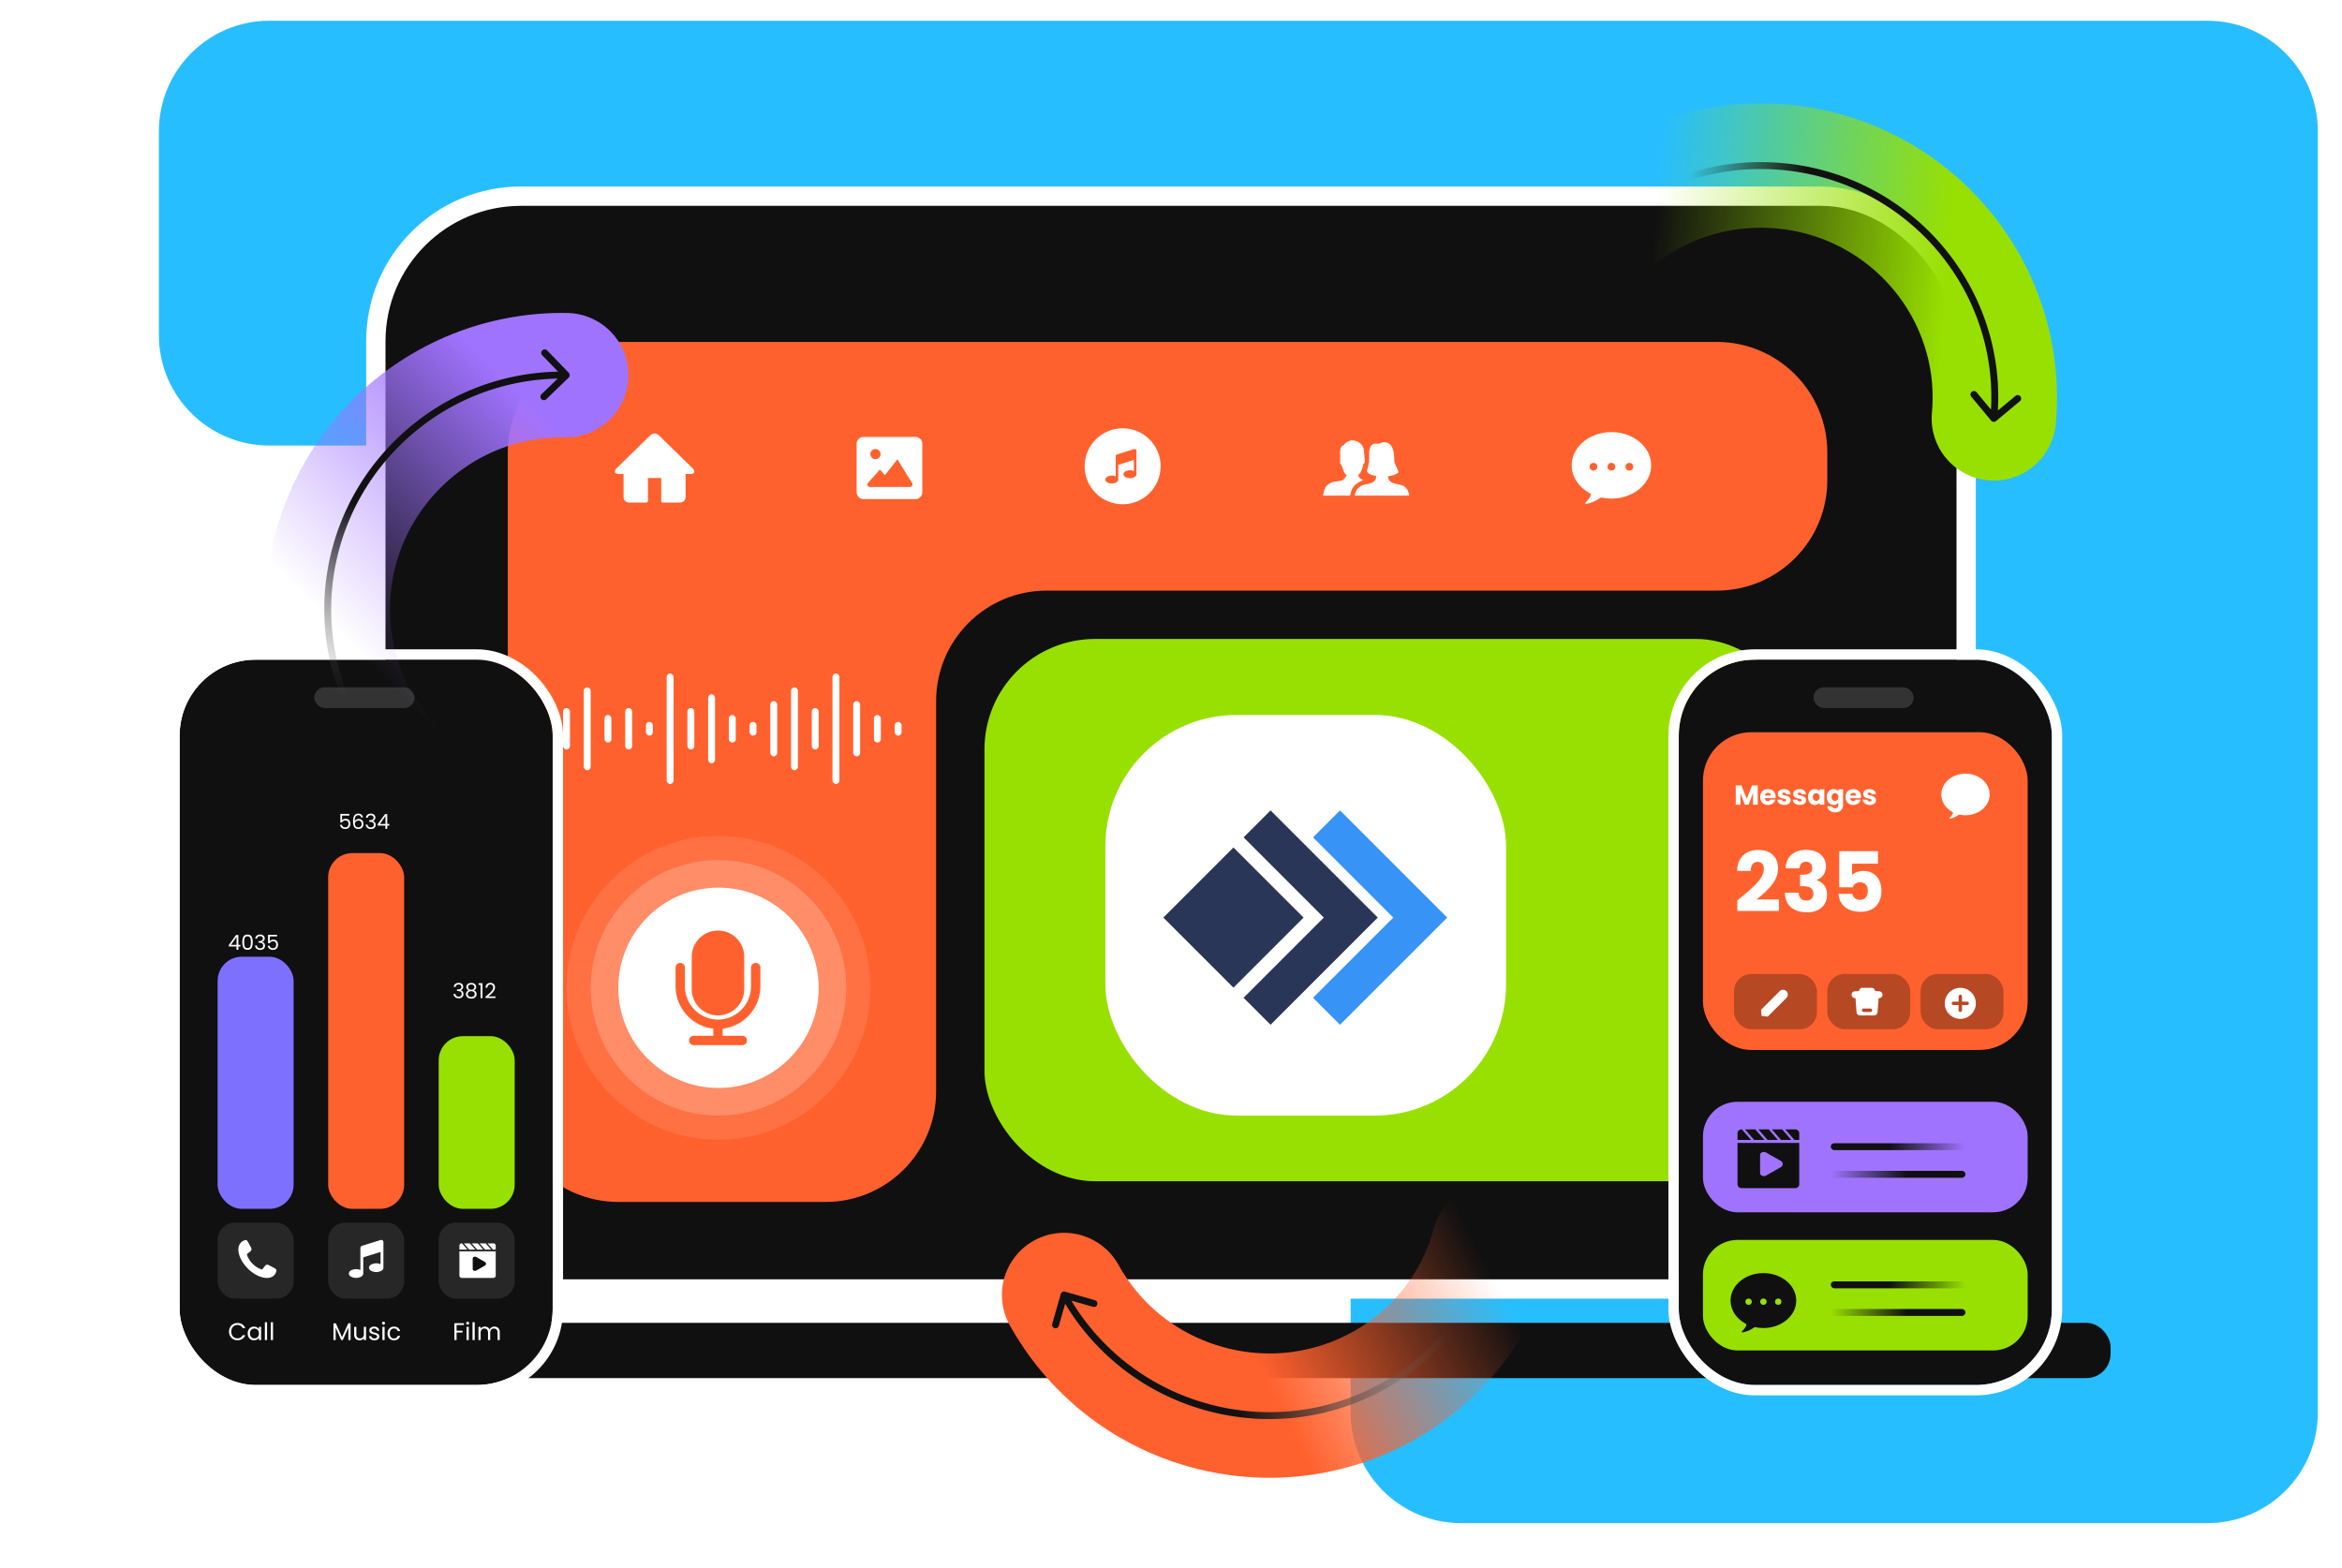 <svg xmlns="http://www.w3.org/2000/svg" width="678" height="454" fill="none"><g clip-path="url(#a)"><path fill="#27BEFF" fill-rule="evenodd" d="M671 409c0 17.673-14.327 32-32 32H423c-17.673 0-32-14.327-32-32V161c0-17.673-14.327-32-32-32H78c-17.673 0-32-14.327-32-32V38C46 20.327 60.327 6 78 6h561c17.673 0 32 14.327 32 32v371Z" clip-rule="evenodd"/><rect width="460.4" height="316.4" x="108.8" y="56.8" fill="#101010" stroke="#fff" stroke-width="5.6" rx="42"/><path fill="#FF612E" fill-rule="evenodd" d="M271 99h-92c-17.673 0-32 14.327-32 32v185c0 17.673 14.327 32 32 32h60c17.673 0 32-14.327 32-32V203c0-17.673 14.327-32 32-32h194c17.673 0 32-14.327 32-32v-8c0-17.673-14.327-32-32-32H271Z" clip-rule="evenodd"/><circle cx="208" cy="286" r="44" fill="#fff" opacity=".1"/><circle cx="208" cy="286" r="37" fill="#fff" opacity=".2"/><circle cx="208" cy="286" r="29" fill="#fff"/><path fill="#FF612E" d="M207.852 293.995a7.608 7.608 0 0 0 5.37-2.227 7.608 7.608 0 0 0 2.227-5.37v-9.371a7.596 7.596 0 0 0-12.97-5.372 7.596 7.596 0 0 0-2.225 5.372v9.371a7.608 7.608 0 0 0 2.227 5.37 7.608 7.608 0 0 0 5.371 2.227Z"/><path fill="#FF612E" d="M216.542 294.246a12.424 12.424 0 0 0 3.588-8.726v-5.364a1.361 1.361 0 0 0-.397-.958 1.355 1.355 0 0 0-2.313.958v5.364a9.63 9.63 0 0 1-9.569 9.687 9.637 9.637 0 0 1-9.569-9.687v-5.364a1.354 1.354 0 1 0-2.71 0v5.364a12.303 12.303 0 0 0 .965 4.791 12.404 12.404 0 0 0 2.627 3.935c1.964 2 4.555 3.263 7.34 3.577v2.069h-5.677a1.353 1.353 0 0 0 0 2.709h14.056a1.352 1.352 0 0 0 1.355-1.354 1.357 1.357 0 0 0-.837-1.252 1.352 1.352 0 0 0-.518-.103h-5.677v-2.069a12.222 12.222 0 0 0 7.336-3.577Z"/><rect width="2" height="12" x="163" y="205" fill="#fff" rx="1"/><rect width="2" height="24" x="169" y="199" fill="#fff" rx="1"/><rect width="2" height="8" x="175" y="207" fill="#fff" rx="1"/><rect width="2" height="12" x="181" y="205" fill="#fff" rx="1"/><rect width="2" height="4" x="187" y="209" fill="#fff" rx="1"/><rect width="2" height="32" x="193" y="195" fill="#fff" rx="1"/><rect width="2" height="12" x="199" y="205" fill="#fff" rx="1"/><rect width="2" height="20" x="205" y="201" fill="#fff" rx="1"/><rect width="2" height="8" x="211" y="207" fill="#fff" rx="1"/><rect width="2" height="4" x="217" y="209" fill="#fff" rx="1"/><rect width="2" height="16" x="223" y="203" fill="#fff" rx="1"/><rect width="2" height="24" x="229" y="199" fill="#fff" rx="1"/><rect width="2" height="12" x="235" y="205" fill="#fff" rx="1"/><rect width="2" height="32" x="241" y="195" fill="#fff" rx="1"/><rect width="2" height="16" x="247" y="203" fill="#fff" rx="1"/><rect width="2" height="8" x="253" y="207" fill="#fff" rx="1"/><rect width="2" height="4" x="259" y="209" fill="#fff" rx="1"/><rect width="238" height="157" x="285" y="185" fill="#98E001" rx="32"/><path fill="#fff" d="M466.496 125.113c-6.349 0-11.496 4.309-11.496 9.624 0 3.379 2.09 6.349 5.226 8.065a.543.543 0 0 1 .261.657 4.807 4.807 0 0 1-1.45 1.952.266.266 0 0 0-.09.147.27.27 0 0 0 .134.298c.051.027.11.036.167.025a9.24 9.24 0 0 0 3.799-1.604 1.012 1.012 0 0 1 .803-.189c.873.175 1.761.264 2.652.267 6.349 0 11.496-4.309 11.496-9.624 0-5.314-5.152-9.618-11.502-9.618Z"/><circle cx="461.306" cy="135.129" r="1.113" fill="#FF612E"/><circle cx="466.5" cy="135.129" r="1.113" fill="#FF612E"/><circle cx="471.693" cy="135.129" r="1.113" fill="#FF612E"/><path fill="#fff" fill-rule="evenodd" d="M402.473 139.401c1.093.844 2.378.603 3.803 1.266.503.361 1.339.784 1.724 2.833h-15.81c.322-2.049 1.421-2.531 1.864-2.833 1.285-.663 2.635-.422 3.663-1.266.579-.422.643-1.024.707-1.567-1.413-.181-1.998-.663-2.506-.904.253-.12-.193-.301-.193-.482l.579-2.471c.064.079.064-.483.064-.663v-1.989c0-2.17.9-2.884 1.671-2.884.707 0 1.092.051 1.092.051l.579-.241c.128-.06.257-.121.385-.121 3.406-.663 3.535 3.436 3.535 5.003 0 .422.064.844.257 1.205l.9 2.05c.064.18 0 .64-.193.602-.45.302-1.133.724-2.764.905-.064.482.226 1.084.643 1.506Zm-7.776-.361c-.386.12-.789.241-1.086.482-1.024.542-2.256 1.266-2.706 3.737l-.064.241H383c.386-2.049.707-2.833 1.992-3.556 1.286-.784 2.993-.422 3.921-1.043.45-.524.642-.946.987-1.308-1.051-.565-.987-2.109-1.758-3.194-.258-.181-.157-.422-.157-.724v-.723c0-.241-.101-.482.028-.603-.064-.602-.064-1.205-.064-1.507 0-.903.385-1.988 1.157-1.988 0-.413 1.349-1.354 2.313-1.354 1.928 0 3.471 1.414 3.471 3.282 0 .302.131.904.131 1.507-.067.181.061.362.061.603v.723c0 .301-.128.608-.385.723-.257 1.085-.514 2.412-1.479 3.195.065.422.258.783.708 1.085.257.241.514.361.771.422Z" clip-rule="evenodd"/><circle cx="325" cy="135" r="11" fill="#fff"/><path fill="#FF612E" d="M329 130.577v6.73a.803.803 0 0 1-.2.535 1.338 1.338 0 0 1-.503.363c-.204.086-.406.15-.606.193a2.841 2.841 0 0 1-.566.063 2.76 2.76 0 0 1-.565-.063 3.223 3.223 0 0 1-.606-.193 1.334 1.334 0 0 1-.504-.363.805.805 0 0 1-.2-.535c0-.2.067-.379.2-.535.133-.157.301-.277.504-.364.203-.086.406-.15.606-.193.201-.041.388-.063.565-.063.411 0 .785.078 1.125.233v-3.223l-4.5 1.424v4.259c0 .2-.067.379-.2.535a1.358 1.358 0 0 1-.504.364c-.203.086-.406.15-.606.192a2.765 2.765 0 0 1-.565.064c-.177 0-.365-.021-.566-.064a3.192 3.192 0 0 1-.606-.192 1.34 1.34 0 0 1-.503-.364.803.803 0 0 1-.2-.535c0-.201.067-.379.2-.535a1.35 1.35 0 0 1 .503-.363c.204-.087.406-.15.606-.193.201-.041.389-.064.566-.064.411 0 .785.079 1.125.234v-5.809c0-.124.037-.238.111-.34a.577.577 0 0 1 .288-.214l4.874-1.537a.484.484 0 0 1 .164-.024c.156 0 .29.055.398.167a.568.568 0 0 1 .165.41Z"/><path fill="#fff" fill-rule="evenodd" d="M265 144.5a2 2 0 0 0 2-2v-14a2 2 0 0 0-2-2h-15a2 2 0 0 0-2 2v14a2 2 0 0 0 2 2h15Zm-6.645-3.52h-6.487c-.668 0-.863-.575-.721-.999 2.298-2.575 3.496-3.927 3.595-4.055l1.438 1.659 3.616-4.605 4.324 7.001c.128.409-.075.999-.721.999h-5.044Zm-3.894-8.437a1.475 1.475 0 1 0-2.085-2.086 1.475 1.475 0 0 0 2.085 2.086Z" clip-rule="evenodd"/><path fill="#fff" d="M196.768 145.5h-4.846a.495.495 0 0 1-.5-.489v-6.605h-3.845v6.606a.494.494 0 0 1-.5.488h-4.845c-1.262 0-1.711-.863-1.711-1.67v-6.606h-1.526c-.491 0-.807-.155-.939-.46-.198-.456.167-.908.508-1.252l9.725-9.501c.306-.31.731-.493 1.191-.511.501.018.926.201 1.238.518l9.711 9.488c.346.35.713.803.516 1.258-.133.305-.45.46-.941.46h-1.525v6.606c0 .807-.45 1.67-1.711 1.67Z"/><rect width="116" height="116" x="320" y="207" fill="#fff" rx="38"/><path fill="#2A3657" fill-rule="evenodd" d="m398.854 265.672-31.031-31.031-7.807 7.807 23.22 23.219-23.224 23.225 7.811 7.811 31.031-31.031Z" clip-rule="evenodd"/><path fill="#3793F5" fill-rule="evenodd" d="m418.963 265.672-31.031-31.031-7.807 7.807 23.22 23.219-23.224 23.225 7.811 7.811 31.031-31.031Z" clip-rule="evenodd"/><path fill="#2A3657" d="m357.084 245.371 20.298 20.298-20.298 20.298-20.298-20.298z"/><rect width="544" height="16" x="67" y="383" fill="#101010" rx="7"/><path stroke="url(#b)" stroke-linecap="round" stroke-width="36" d="M577.203 121.139c3.378-36.862-24.02-69.507-61.194-72.913-19.11-1.751-37.083 4.564-50.497 16.123"/><path fill="url(#c)" d="M577.842 121.907a1 1 0 0 1-1.408-.129l-5.757-6.918a1 1 0 0 1 1.538-1.279l5.117 6.149 6.149-5.117a1 1 0 0 1 1.279 1.538l-6.918 5.756Zm-111.677-56.8a1 1 0 0 1-1.306-1.515l1.306 1.515Zm110.042 55.94c3.327-36.304-23.657-68.468-60.289-71.825l.182-1.992c37.717 3.456 65.528 36.58 62.098 74l-1.991-.183Zm-60.289-71.825c-18.83-1.726-36.537 4.496-49.753 15.885l-1.306-1.515c13.612-11.73 31.852-18.139 51.241-16.362l-.182 1.992Z"/><g filter="url(#d)"><rect width="108" height="210" x="486" y="191" fill="#101010" rx="22"/><rect width="111" height="213" x="484.5" y="189.5" stroke="#fff" stroke-width="3" rx="23.5"/></g><mask id="e" width="108" height="210" x="486" y="191" maskUnits="userSpaceOnUse" style="mask-type:alpha"><rect width="105" height="207" x="487.5" y="192.5" fill="#101010" stroke="#fff" stroke-width="3" rx="16.5"/></mask><g mask="url(#e)"><rect width="94" height="32" x="493" y="319" fill="#A073FF" rx="10"/><rect width="39" height="2" x="530" y="331" fill="url(#f)" rx="1"/><rect width="39" height="2" fill="url(#g)" rx="1" transform="matrix(-1 0 0 1 569 339)"/><path fill="#A073FF" d="M508.779 341.621v-8.84l8.84 2.72-1.02 3.74-7.82 2.38Z"/><path fill="#101010" fill-rule="evenodd" d="m508.167 327 2.642 3.051h-2.993L505.174 327h2.993Zm7.772 0 2.642 3.051h-2.993L512.947 327h2.992Zm-3.885 0 2.642 3.051h-2.993L509.062 327h2.992Zm7.654 0c.66 0 1.165.496 1.164 1.144v1.907h-1.398L516.832 327h2.876Zm-15.426 0 2.644 3.051H503v-1.907c0-.648.506-1.144 1.166-1.144h.116ZM503 342.846a1.14 1.14 0 0 0 1.165 1.154h15.542c.659 0 1.165-.5 1.165-1.154v-11.923H503v11.923Zm7.659-9.306c-.598 0-1.121.293-1.121.917v5.14c0 .623.523.917 1.121.917.223 0 .411-.036.597-.146l4.261-2.422a1.044 1.044 0 0 0 .56-.918 1.03 1.03 0 0 0-.56-.918l-4.261-2.425a1.204 1.204 0 0 0-.597-.145Z" clip-rule="evenodd"/><rect width="94" height="32" x="493" y="359" fill="#98E001" rx="10"/><rect width="39" height="2" x="530" y="371" fill="url(#h)" rx="1"/><rect width="39" height="2" fill="url(#i)" rx="1" transform="matrix(-1 0 0 1 569 379)"/><path fill="#101010" d="M510.498 368.609c-5.246 0-9.498 3.56-9.498 7.951 0 2.791 1.727 5.245 4.317 6.663a.45.45 0 0 1 .216.543 3.965 3.965 0 0 1-1.198 1.612.224.224 0 0 0 .037.368c.042.022.091.03.138.021a7.632 7.632 0 0 0 3.138-1.325.838.838 0 0 1 .663-.157c.722.145 1.456.219 2.191.221 5.246 0 9.498-3.56 9.498-7.951 0-4.39-4.257-7.946-9.502-7.946Z"/><circle cx="506.21" cy="376.884" r=".919" fill="#98E001"/><circle cx="510.501" cy="376.884" r=".919" fill="#98E001"/><circle cx="514.791" cy="376.884" r=".919" fill="#98E001"/><rect width="29" height="6" x="525" y="199" fill="#333" rx="3"/><rect width="94" height="92" x="493" y="212" fill="#FF612E" rx="14"/><path fill="#fff" d="M568.998 224c-3.865 0-6.998 2.697-6.998 6.023 0 2.114 1.272 3.973 3.181 5.047.07.036.125.098.154.174.029.076.031.16.005.238-.189.48-.493.901-.883 1.221a.174.174 0 0 0-.044.2c.015.033.04.061.071.078a.152.152 0 0 0 .102.016 5.545 5.545 0 0 0 2.313-1.004.597.597 0 0 1 .488-.118 8.197 8.197 0 0 0 1.615.167c3.865 0 6.998-2.697 6.998-6.023 0-3.326-3.137-6.019-7.002-6.019Z"/><rect width="24" height="16" x="502" y="282" fill="#101010" opacity=".3" rx="5"/><rect width="24" height="16" x="529" y="282" fill="#101010" opacity=".3" rx="5"/><rect width="24" height="16" x="556" y="282" fill="#101010" opacity=".3" rx="5"/><circle cx="567.5" cy="290.5" r="4.5" fill="#fff"/><rect width="5" height="1" x="565" y="290" fill="#B74925" rx=".5"/><rect width="5" height="1" x="568" y="288" fill="#B74925" rx=".5" transform="rotate(90 568 288)"/><path fill="#fff" d="M517.16 288.934a1.383 1.383 0 0 0-1.956-1.956l-5.406 5.405.181 1.776 1.776.18 5.405-5.405ZM502.936 260.712c.544-.432.792-.632.744-.6 1.568-1.296 2.8-2.36 3.696-3.192a15.097 15.097 0 0 0 2.304-2.616c.624-.912.936-1.8.936-2.664 0-.656-.152-1.168-.456-1.536-.304-.368-.76-.552-1.368-.552-.608 0-1.088.232-1.44.696-.336.448-.504 1.088-.504 1.92h-3.96c.032-1.36.32-2.496.864-3.408.56-.912 1.288-1.584 2.184-2.016.912-.432 1.92-.648 3.024-.648 1.904 0 3.336.488 4.296 1.464.976.976 1.464 2.248 1.464 3.816 0 1.712-.584 3.304-1.752 4.776-1.168 1.456-2.656 2.88-4.464 4.272h6.48v3.336h-12.048v-3.048Zm13.999-9.288c.064-1.712.624-3.032 1.68-3.96 1.056-.928 2.488-1.392 4.296-1.392 1.2 0 2.224.208 3.072.624.864.416 1.512.984 1.944 1.704.448.72.672 1.528.672 2.424 0 1.056-.264 1.92-.792 2.592-.528.656-1.144 1.104-1.848 1.344v.096c.912.304 1.632.808 2.16 1.512.528.704.792 1.608.792 2.712 0 .992-.232 1.872-.696 2.64-.448.752-1.112 1.344-1.992 1.776-.864.432-1.896.648-3.096.648-1.92 0-3.456-.472-4.608-1.416-1.136-.944-1.736-2.368-1.8-4.272h3.984c.016.704.216 1.264.6 1.68.384.4.944.6 1.68.6.624 0 1.104-.176 1.44-.528.352-.368.528-.848.528-1.44 0-.768-.248-1.32-.744-1.656-.48-.352-1.256-.528-2.328-.528h-.768v-3.336h.768c.816 0 1.472-.136 1.968-.408.512-.288.768-.792.768-1.512 0-.576-.16-1.024-.48-1.344-.32-.32-.76-.48-1.32-.48-.608 0-1.064.184-1.368.552-.288.368-.456.824-.504 1.368h-4.008Zm26.723-1.368h-7.488v3.312c.32-.352.768-.64 1.344-.864a5.12 5.12 0 0 1 1.872-.336c1.2 0 2.192.272 2.976.816a4.776 4.776 0 0 1 1.752 2.112c.368.864.552 1.8.552 2.808 0 1.872-.528 3.36-1.584 4.464-1.056 1.088-2.544 1.632-4.464 1.632-1.28 0-2.392-.216-3.336-.648-.944-.448-1.672-1.064-2.184-1.848-.512-.784-.792-1.688-.84-2.712h4.008c.096.496.328.912.696 1.248.368.32.872.48 1.512.48.752 0 1.312-.24 1.68-.72.368-.48.552-1.12.552-1.92 0-.784-.192-1.384-.576-1.8-.384-.416-.944-.624-1.68-.624-.544 0-.992.136-1.344.408-.352.256-.584.6-.696 1.032h-3.96v-10.44h11.208v3.6ZM508.856 227.384V233h-1.368v-3.368L506.232 233h-1.104l-1.264-3.376V233h-1.368v-5.616h1.616l1.576 3.888 1.56-3.888h1.608Zm5.192 3.312c0 .128-.008.261-.024.4h-3.096c.021.277.109.491.264.64a.84.84 0 0 0 .584.216c.341 0 .578-.144.712-.432h1.456a1.985 1.985 0 0 1-.408.792 1.981 1.981 0 0 1-.728.552 2.36 2.36 0 0 1-.984.2c-.438 0-.827-.093-1.168-.28a1.988 1.988 0 0 1-.8-.8c-.192-.347-.288-.752-.288-1.216 0-.464.093-.869.28-1.216.192-.347.458-.613.8-.8.341-.187.733-.28 1.176-.28.432 0 .816.091 1.152.272.336.181.597.44.784.776.192.336.288.728.288 1.176Zm-1.4-.36a.703.703 0 0 0-.24-.56.882.882 0 0 0-.6-.208.883.883 0 0 0-.584.2c-.155.133-.251.323-.288.568h1.712Zm3.937 2.728c-.389 0-.736-.067-1.04-.2a1.792 1.792 0 0 1-.72-.544 1.468 1.468 0 0 1-.296-.784h1.352a.52.52 0 0 0 .216.376.766.766 0 0 0 .472.144c.171 0 .302-.032.392-.096a.313.313 0 0 0 .144-.264c0-.128-.066-.221-.2-.28a3.721 3.721 0 0 0-.648-.208 6.69 6.69 0 0 1-.8-.232 1.438 1.438 0 0 1-.552-.392c-.154-.181-.232-.424-.232-.728 0-.256.07-.488.208-.696.144-.213.352-.381.624-.504.278-.123.606-.184.984-.184.56 0 1 .139 1.32.416.326.277.512.645.56 1.104h-1.264a.535.535 0 0 0-.208-.368.688.688 0 0 0-.448-.136c-.16 0-.282.032-.368.096a.284.284 0 0 0-.128.248c0 .128.067.224.2.288.139.064.352.128.64.192.331.085.6.171.808.256.208.08.39.213.544.4.16.181.243.427.248.736 0 .261-.074.496-.224.704a1.428 1.428 0 0 1-.632.48 2.392 2.392 0 0 1-.952.176Zm4.461 0c-.389 0-.736-.067-1.04-.2a1.792 1.792 0 0 1-.72-.544 1.468 1.468 0 0 1-.296-.784h1.352a.52.52 0 0 0 .216.376.766.766 0 0 0 .472.144c.171 0 .302-.032.392-.096a.313.313 0 0 0 .144-.264c0-.128-.066-.221-.2-.28a3.721 3.721 0 0 0-.648-.208 6.69 6.69 0 0 1-.8-.232 1.438 1.438 0 0 1-.552-.392c-.154-.181-.232-.424-.232-.728 0-.256.07-.488.208-.696.144-.213.352-.381.624-.504.278-.123.606-.184.984-.184.56 0 1 .139 1.32.416.326.277.512.645.56 1.104h-1.264a.535.535 0 0 0-.208-.368.688.688 0 0 0-.448-.136c-.16 0-.282.032-.368.096a.284.284 0 0 0-.128.248c0 .128.067.224.2.288.139.064.352.128.64.192.331.085.6.171.808.256.208.08.39.213.544.4.16.181.243.427.248.736 0 .261-.074.496-.224.704a1.428 1.428 0 0 1-.632.48 2.392 2.392 0 0 1-.952.176Zm2.373-2.304c0-.459.086-.861.256-1.208.176-.347.414-.613.712-.8.299-.187.632-.28 1-.28.315 0 .59.064.824.192.24.128.424.296.552.504v-.632h1.368V233h-1.368v-.632c-.133.208-.32.376-.56.504a1.692 1.692 0 0 1-.824.192c-.362 0-.693-.093-.992-.28a2.028 2.028 0 0 1-.712-.808 2.763 2.763 0 0 1-.256-1.216Zm3.344.008c0-.341-.096-.611-.288-.808a.91.91 0 0 0-.688-.296.937.937 0 0 0-.696.296c-.186.192-.28.459-.28.8s.094.613.28.816a.937.937 0 0 0 .696.296.91.91 0 0 0 .688-.296c.192-.197.288-.467.288-.808Zm4.054-2.296c.315 0 .589.064.824.192.24.128.424.296.552.504v-.632h1.368v4.456c0 .411-.083.781-.248 1.112-.16.336-.408.603-.744.8-.331.197-.744.296-1.24.296-.661 0-1.197-.157-1.608-.472-.411-.309-.645-.731-.704-1.264h1.352a.633.633 0 0 0 .304.4c.16.101.357.152.592.152.283 0 .507-.083.672-.248.171-.16.256-.419.256-.776v-.632a1.542 1.542 0 0 1-.552.512 1.695 1.695 0 0 1-.824.192c-.368 0-.701-.093-1-.28a2.02 2.02 0 0 1-.712-.808 2.749 2.749 0 0 1-.256-1.216c0-.459.085-.861.256-1.208.176-.347.413-.613.712-.8.299-.187.632-.28 1-.28Zm1.376 2.296c0-.341-.096-.611-.288-.808a.912.912 0 0 0-.688-.296.937.937 0 0 0-.696.296c-.187.192-.28.459-.28.8s.093.613.28.816a.937.937 0 0 0 .696.296.912.912 0 0 0 .688-.296c.192-.197.288-.467.288-.808Zm6.566-.072c0 .128-.008.261-.024.4h-3.096c.021.277.109.491.264.64a.84.84 0 0 0 .584.216c.341 0 .578-.144.712-.432h1.456a1.985 1.985 0 0 1-.408.792 1.981 1.981 0 0 1-.728.552 2.36 2.36 0 0 1-.984.2c-.438 0-.827-.093-1.168-.28a1.988 1.988 0 0 1-.8-.8c-.192-.347-.288-.752-.288-1.216 0-.464.093-.869.28-1.216.192-.347.458-.613.8-.8.341-.187.733-.28 1.176-.28.432 0 .816.091 1.152.272.336.181.597.44.784.776.192.336.288.728.288 1.176Zm-1.4-.36a.703.703 0 0 0-.24-.56.882.882 0 0 0-.6-.208.883.883 0 0 0-.584.2c-.155.133-.251.323-.288.568h1.712Zm3.937 2.728c-.389 0-.736-.067-1.04-.2a1.792 1.792 0 0 1-.72-.544 1.468 1.468 0 0 1-.296-.784h1.352a.52.52 0 0 0 .216.376.766.766 0 0 0 .472.144c.171 0 .302-.032.392-.096a.313.313 0 0 0 .144-.264c0-.128-.066-.221-.2-.28a3.721 3.721 0 0 0-.648-.208 6.69 6.69 0 0 1-.8-.232 1.438 1.438 0 0 1-.552-.392c-.154-.181-.232-.424-.232-.728 0-.256.07-.488.208-.696.144-.213.352-.381.624-.504.278-.123.606-.184.984-.184.56 0 1 .139 1.32.416.326.277.512.645.56 1.104h-1.264a.535.535 0 0 0-.208-.368.688.688 0 0 0-.448-.136c-.16 0-.282.032-.368.096a.284.284 0 0 0-.128.248c0 .128.067.224.2.288.139.064.352.128.64.192.331.085.6.171.808.256.208.08.39.213.544.4.16.181.243.427.248.736 0 .261-.074.496-.224.704a1.428 1.428 0 0 1-.632.48 2.392 2.392 0 0 1-.952.176ZM538 288l.194-1.164a1 1 0 0 1 .986-.836h2.64a1 1 0 0 1 .986.836L543 288"/><path fill="#fff" fill-rule="evenodd" d="M542.92 287a1 1 0 0 1 .997 1.077l-.384 5a1 1 0 0 1-.997.923h-4.072a1 1 0 0 1-.997-.923l-.384-5a1 1 0 0 1 .997-1.077h4.84Z" clip-rule="evenodd"/><rect width="9" height="2" x="536" y="287" fill="#fff" rx="1"/><rect width="3" height="1" x="539" y="292" fill="#B74925" rx=".5"/></g><g filter="url(#j)"><rect width="108" height="210" x="52" y="191" fill="#101010" rx="22"/><rect width="111" height="213" x="50.5" y="189.5" stroke="#fff" stroke-width="3" rx="23.5"/></g><mask id="k" width="108" height="210" x="52" y="191" maskUnits="userSpaceOnUse" style="mask-type:alpha"><rect width="105" height="207" x="53.5" y="192.5" fill="#101010" stroke="#fff" stroke-width="3" rx="16.5"/></mask><g mask="url(#k)"><rect width="29" height="6" x="91" y="199" fill="#333" rx="3"/><rect width="22" height="73" x="63" y="277" fill="#7E70FF" rx="7"/><rect width="22" height="103" x="95" y="247" fill="#FF612E" rx="7"/><rect width="22" height="50" x="127" y="300" fill="#98E001" rx="7"/><rect width="22" height="22" x="63" y="354" fill="#fff" opacity=".1" rx="5"/><rect width="22" height="22" x="95" y="354" fill="#fff" opacity=".1" rx="5"/><rect width="22" height="22" x="127" y="354" fill="#fff" opacity=".1" rx="5"/><path fill="#fff" d="M79.343 369.249c-.476.477-1.112.705-1.838.752-1.704.095-3.91-.874-5.754-2.706-1.821-1.832-2.826-4.028-2.74-5.706.044-.748.293-1.384.769-1.861a2.541 2.541 0 0 1 1.384-.706c.227.045.409.181.546.407v.023l1.004 1.833c.205.385.07.884-.316 1.089l-.952.773c.32.997.8 1.857 1.688 2.762.888.882 1.752 1.356 2.752 1.671l.77-.977a.82.82 0 0 1 1.09-.343l1.865.993c.25.136.387.362.41.634-.09.544-.316.998-.678 1.362ZM101.138 236.136h-2.106v1.368a.974.974 0 0 1 .408-.312 1.36 1.36 0 0 1 .582-.126c.332 0 .602.07.81.21.208.136.356.314.444.534.092.216.138.446.138.69 0 .288-.054.546-.162.774a1.224 1.224 0 0 1-.498.54c-.22.132-.494.198-.822.198-.42 0-.76-.108-1.02-.324a1.35 1.35 0 0 1-.474-.864h.534a.896.896 0 0 0 .33.534c.168.128.38.192.636.192.316 0 .554-.094.714-.282.16-.192.24-.444.24-.756s-.08-.552-.24-.72c-.16-.172-.396-.258-.708-.258a1 1 0 0 0-.558.156.87.87 0 0 0-.342.414h-.516v-2.448h2.61v.48Zm3.42.558c-.088-.444-.362-.666-.822-.666-.356 0-.622.138-.798.414-.176.272-.262.722-.258 1.35.092-.208.244-.37.456-.486.216-.12.456-.18.72-.18.412 0 .74.128.984.384.248.256.372.61.372 1.062 0 .272-.054.516-.162.732a1.193 1.193 0 0 1-.48.516c-.212.128-.47.192-.774.192-.412 0-.734-.092-.966-.276a1.443 1.443 0 0 1-.486-.762c-.092-.324-.138-.724-.138-1.2 0-1.468.512-2.202 1.536-2.202.392 0 .7.106.924.318.224.212.356.48.396.804h-.504Zm-.816.894c-.172 0-.334.036-.486.108a.865.865 0 0 0-.372.318.92.92 0 0 0-.138.516c0 .304.088.552.264.744.176.188.428.282.756.282.28 0 .502-.086.666-.258.168-.176.252-.412.252-.708 0-.312-.08-.556-.24-.732-.16-.18-.394-.27-.702-.27Zm2.194-.834c.028-.368.17-.656.426-.864.256-.208.588-.312.996-.312.272 0 .506.05.702.15.2.096.35.228.45.396.104.168.156.358.156.57a.996.996 0 0 1-.768.99v.03c.26.064.466.19.618.378.152.188.228.434.228.738 0 .228-.052.434-.156.618a1.08 1.08 0 0 1-.468.426 1.661 1.661 0 0 1-.75.156c-.424 0-.772-.11-1.044-.33-.272-.224-.424-.54-.456-.948h.528c.028.24.126.436.294.588.168.152.392.228.672.228s.492-.072.636-.216a.772.772 0 0 0 .222-.57c0-.3-.1-.516-.3-.648-.2-.132-.502-.198-.906-.198h-.138v-.456h.144c.368-.004.646-.064.834-.18.188-.12.282-.304.282-.552a.658.658 0 0 0-.21-.51c-.136-.128-.332-.192-.588-.192-.248 0-.448.064-.6.192a.778.778 0 0 0-.27.516h-.534Zm3.413 2.28v-.414l2.106-2.916h.654v2.856h.6v.474h-.6V240h-.54v-.966h-2.22Zm2.244-2.76-1.614 2.286h1.614v-2.286ZM131.36 285.754c.028-.368.17-.656.426-.864.256-.208.588-.312.996-.312.272 0 .506.05.702.15.2.096.35.228.45.396.104.168.156.358.156.57a.996.996 0 0 1-.768.99v.03c.26.064.466.19.618.378.152.188.228.434.228.738 0 .228-.052.434-.156.618a1.08 1.08 0 0 1-.468.426 1.661 1.661 0 0 1-.75.156c-.424 0-.772-.11-1.044-.33-.272-.224-.424-.54-.456-.948h.528c.028.24.126.436.294.588.168.152.392.228.672.228s.492-.072.636-.216a.772.772 0 0 0 .222-.57c0-.3-.1-.516-.3-.648-.2-.132-.502-.198-.906-.198h-.138v-.456h.144c.368-.004.646-.064.834-.18.188-.12.282-.304.282-.552a.658.658 0 0 0-.21-.51c-.136-.128-.332-.192-.588-.192-.248 0-.448.064-.6.192a.778.778 0 0 0-.27.516h-.534Zm4.337.99a1.114 1.114 0 0 1-.516-.384 1.025 1.025 0 0 1-.18-.612c0-.216.054-.41.162-.582a1.09 1.09 0 0 1 .48-.414c.216-.104.476-.156.78-.156.304 0 .562.052.774.156a1.085 1.085 0 0 1 .654.996c0 .232-.062.436-.186.612-.124.172-.294.3-.51.384.248.076.444.21.588.402.148.188.222.416.222.684 0 .26-.064.488-.192.684-.128.192-.31.342-.546.45-.232.104-.5.156-.804.156-.304 0-.572-.052-.804-.156a1.287 1.287 0 0 1-.534-.45 1.223 1.223 0 0 1-.192-.684c0-.268.072-.498.216-.69.144-.192.34-.324.588-.396Zm1.626-.93c0-.244-.08-.432-.24-.564-.16-.132-.38-.198-.66-.198-.276 0-.494.066-.654.198-.16.132-.24.322-.24.57 0 .224.082.404.246.54.168.136.384.204.648.204.268 0 .484-.068.648-.204a.677.677 0 0 0 .252-.546Zm-.9 1.17c-.296 0-.538.07-.726.21-.188.136-.282.342-.282.618 0 .256.09.462.27.618.184.156.43.234.738.234s.552-.078.732-.234a.778.778 0 0 0 .27-.618c0-.268-.092-.472-.276-.612-.184-.144-.426-.216-.726-.216Zm2.123-1.824v-.498h1.128V289h-.552v-3.84h-.576Zm2 3.402a28.41 28.41 0 0 0 1.194-1.002c.288-.264.53-.538.726-.822.2-.288.3-.57.3-.846 0-.26-.064-.464-.192-.612-.124-.152-.326-.228-.606-.228-.272 0-.484.086-.636.258-.148.168-.228.394-.24.678h-.528c.016-.448.152-.794.408-1.038s.586-.366.99-.366c.412 0 .738.114.978.342.244.228.366.542.366.942 0 .332-.1.656-.3.972-.196.312-.42.588-.672.828-.252.236-.574.512-.966.828h2.064v.456h-2.886v-.39ZM66.24 274.034v-.414l2.106-2.916H69v2.856h.6v.474H69V275h-.54v-.966h-2.22Zm2.244-2.76-1.614 2.286h1.614v-2.286Zm1.661 1.512c0-.688.112-1.224.336-1.608.224-.388.616-.582 1.176-.582.556 0 .946.194 1.17.582.224.384.336.92.336 1.608 0 .7-.112 1.244-.336 1.632-.224.388-.614.582-1.17.582-.56 0-.952-.194-1.176-.582-.224-.388-.336-.932-.336-1.632Zm2.478 0c0-.348-.024-.642-.072-.882a1.099 1.099 0 0 0-.282-.588c-.14-.148-.344-.222-.612-.222-.272 0-.48.074-.624.222a1.16 1.16 0 0 0-.282.588c-.044.24-.066.534-.066.882 0 .36.022.662.066.906.048.244.142.44.282.588.144.148.352.222.624.222.268 0 .472-.074.612-.222.144-.148.238-.344.282-.588.048-.244.072-.546.072-.906Zm1.278-1.032c.028-.368.17-.656.426-.864.256-.208.588-.312.996-.312.272 0 .506.05.702.15.2.096.35.228.45.396.104.168.156.358.156.57a.996.996 0 0 1-.768.99v.03c.26.064.466.19.618.378.152.188.228.434.228.738 0 .228-.052.434-.156.618a1.08 1.08 0 0 1-.468.426 1.661 1.661 0 0 1-.75.156c-.424 0-.772-.11-1.044-.33-.272-.224-.424-.54-.456-.948h.528c.028.24.126.436.294.588.168.152.392.228.672.228s.492-.072.636-.216a.772.772 0 0 0 .222-.57c0-.3-.1-.516-.3-.648-.2-.132-.502-.198-.906-.198h-.138v-.456h.144c.368-.004.646-.064.834-.18.188-.12.282-.304.282-.552a.658.658 0 0 0-.21-.51c-.136-.128-.332-.192-.588-.192-.248 0-.448.064-.6.192a.778.778 0 0 0-.27.516h-.534Zm6.311-.618h-2.106v1.368a.974.974 0 0 1 .408-.312 1.36 1.36 0 0 1 .582-.126c.332 0 .602.07.81.21.208.136.356.314.444.534.092.216.138.446.138.69 0 .288-.054.546-.162.774a1.224 1.224 0 0 1-.498.54c-.22.132-.494.198-.822.198-.42 0-.76-.108-1.02-.324a1.35 1.35 0 0 1-.474-.864h.534a.896.896 0 0 0 .33.534c.168.128.38.192.636.192.316 0 .554-.094.714-.282.16-.192.24-.444.24-.756s-.08-.552-.24-.72c-.16-.172-.396-.258-.708-.258a1 1 0 0 0-.558.156.87.87 0 0 0-.342.414h-.516v-2.448h2.61v.48ZM101.488 383.156V388h-.637v-3.612L99.241 388h-.448l-1.617-3.619V388h-.637v-4.844h.686l1.792 4.004 1.792-4.004h.679Zm4.482 1.008V388h-.637v-.567c-.121.196-.291.35-.511.462a1.574 1.574 0 0 1-.714.161c-.298 0-.567-.061-.805-.182a1.395 1.395 0 0 1-.567-.56c-.135-.247-.203-.548-.203-.903v-2.247h.63v2.163c0 .378.096.67.287.875.192.201.453.301.784.301.341 0 .609-.105.805-.315.196-.21.294-.516.294-.917v-2.107h.637Zm2.434 3.899c-.294 0-.558-.049-.791-.147a1.38 1.38 0 0 1-.553-.42 1.139 1.139 0 0 1-.224-.623h.658a.65.65 0 0 0 .266.469c.163.121.376.182.637.182.243 0 .434-.054.574-.161a.492.492 0 0 0 .21-.406.393.393 0 0 0-.224-.371c-.149-.084-.38-.166-.693-.245a5.684 5.684 0 0 1-.7-.224 1.335 1.335 0 0 1-.462-.343c-.126-.154-.189-.355-.189-.602 0-.196.058-.376.175-.539.117-.163.282-.292.497-.385.215-.098.46-.147.735-.147.425 0 .768.107 1.029.322.261.215.401.509.42.882h-.637a.654.654 0 0 0-.245-.483c-.145-.121-.341-.182-.588-.182-.229 0-.411.049-.546.147a.455.455 0 0 0-.203.385c0 .126.04.231.119.315.084.079.187.145.308.196.126.047.299.1.518.161.275.075.499.149.672.224.173.07.32.177.441.322.126.145.191.334.196.567 0 .21-.058.399-.175.567a1.188 1.188 0 0 1-.497.399c-.21.093-.453.14-.728.14Zm2.628-4.522a.42.42 0 0 1-.308-.126.42.42 0 0 1-.126-.308.42.42 0 0 1 .126-.308.42.42 0 0 1 .308-.126c.117 0 .215.042.294.126a.42.42 0 0 1 .126.308.42.42 0 0 1-.126.308.387.387 0 0 1-.294.126Zm.308.623V388h-.637v-3.836h.637Zm.848 1.911c0-.397.079-.742.238-1.036.158-.299.378-.53.658-.693.284-.163.609-.245.973-.245.471 0 .858.114 1.162.343.308.229.511.546.609.952h-.686a.984.984 0 0 0-.385-.553c-.187-.135-.42-.203-.7-.203-.364 0-.658.126-.882.378-.224.247-.336.6-.336 1.057 0 .462.112.819.336 1.071.224.252.518.378.882.378.28 0 .513-.065.7-.196a.997.997 0 0 0 .385-.56h.686a1.706 1.706 0 0 1-.616.945c-.308.233-.693.35-1.155.35-.364 0-.689-.082-.973-.245-.28-.163-.5-.394-.658-.693a2.204 2.204 0 0 1-.238-1.05ZM111 359.635v7.402a.875.875 0 0 1-.222.589 1.49 1.49 0 0 1-.56.4 3.647 3.647 0 0 1-.673.211 3.123 3.123 0 0 1-.628.071 3.527 3.527 0 0 1-1.302-.282 1.478 1.478 0 0 1-.559-.4.879.879 0 0 1-.222-.589c0-.22.074-.416.222-.588.147-.172.334-.304.559-.4a3.73 3.73 0 0 1 .673-.212c.224-.045.432-.07.629-.07.456 0 .872.087 1.25.257v-3.546l-5.001 1.566v4.686c0 .22-.074.416-.222.588a1.489 1.489 0 0 1-.559.4 3.73 3.73 0 0 1-.673.212c-.224.045-.432.07-.629.07a3.488 3.488 0 0 1-1.301-.282 1.49 1.49 0 0 1-.56-.4.876.876 0 0 1-.222-.588c0-.222.074-.417.222-.589a1.5 1.5 0 0 1 .56-.4 3.73 3.73 0 0 1 .673-.212c.223-.045.432-.07.628-.07.457 0 .872.087 1.25.257v-6.39c0-.136.041-.261.124-.374a.644.644 0 0 1 .319-.235l5.417-1.691a.549.549 0 0 1 .181-.026c.174 0 .323.06.443.184a.621.621 0 0 1 .183.451ZM134.297 383.121v.518h-2.121v1.645h1.722v.518h-1.722V388h-.637v-4.879h2.758Zm1.098.42a.42.42 0 0 1-.308-.126.42.42 0 0 1-.126-.308.42.42 0 0 1 .126-.308.42.42 0 0 1 .308-.126c.117 0 .215.042.294.126a.42.42 0 0 1 .126.308.42.42 0 0 1-.126.308.387.387 0 0 1-.294.126Zm.308.623V388h-.637v-3.836h.637Zm1.723-1.344V388h-.637v-5.18h.637Zm5.699 1.274c.298 0 .564.063.798.189.233.121.417.306.553.553.135.247.203.548.203.903V388h-.63v-2.17c0-.383-.096-.674-.287-.875-.187-.205-.441-.308-.763-.308-.332 0-.595.107-.791.322-.196.21-.294.516-.294.917V388h-.63v-2.17c0-.383-.096-.674-.287-.875-.187-.205-.441-.308-.763-.308-.332 0-.595.107-.791.322-.196.21-.294.516-.294.917V388h-.637v-3.836h.637v.553a1.26 1.26 0 0 1 .504-.462 1.56 1.56 0 0 1 .707-.161c.322 0 .606.072.854.217.247.145.431.357.553.637a1.25 1.25 0 0 1 .532-.63c.247-.149.522-.224.826-.224Z"/><path fill="#101010" d="M136.402 368.598v-5.2l5.2 1.6-.6 2.2-4.6 1.4Z"/><path fill="#fff" fill-rule="evenodd" d="m136.039 360 1.554 1.795h-1.76L134.279 360h1.76Zm4.571 0 1.554 1.795h-1.76L138.85 360h1.76Zm-2.285 0 1.554 1.795h-1.76L136.565 360h1.76Zm4.502 0c.388 0 .685.292.684.673v1.122h-.822L141.135 360h1.692Zm-9.073 0 1.555 1.795H133v-1.122c0-.381.298-.673.686-.673h.068Zm-.754 9.321a.67.67 0 0 0 .685.679h9.141a.67.67 0 0 0 .685-.679v-7.013H133v7.013Zm4.503-5.471c-.352 0-.659.173-.659.54v3.023c0 .366.307.539.659.539a.66.66 0 0 0 .351-.085l2.506-1.425a.611.611 0 0 0 .24-.856.616.616 0 0 0-.24-.224l-2.506-1.426a.711.711 0 0 0-.351-.086Z" clip-rule="evenodd"/><path fill="#fff" d="M66.301 385.557c0-.476.107-.903.322-1.281a2.34 2.34 0 0 1 .875-.896 2.438 2.438 0 0 1 1.239-.322c.532 0 .996.128 1.393.385s.686.621.868 1.092h-.763a1.526 1.526 0 0 0-.588-.679c-.252-.159-.555-.238-.91-.238-.34 0-.646.079-.917.238-.27.159-.483.385-.637.679-.154.289-.231.63-.231 1.022 0 .387.077.728.231 1.022.154.289.366.513.637.672.27.159.576.238.917.238.355 0 .658-.077.91-.231.257-.159.453-.385.588-.679h.763a2.209 2.209 0 0 1-.868 1.085c-.397.252-.861.378-1.393.378-.453 0-.866-.105-1.239-.315a2.356 2.356 0 0 1-.875-.889 2.548 2.548 0 0 1-.322-1.281Zm5.407.511c0-.392.08-.735.238-1.029a1.725 1.725 0 0 1 1.582-.938c.336 0 .628.072.875.217.248.145.432.327.553.546v-.7h.644V388h-.644v-.714a1.517 1.517 0 0 1-.567.56 1.684 1.684 0 0 1-.868.217 1.74 1.74 0 0 1-.924-.252 1.77 1.77 0 0 1-.65-.707 2.203 2.203 0 0 1-.239-1.036Zm3.248.007c0-.289-.058-.541-.175-.756a1.202 1.202 0 0 0-.476-.49 1.246 1.246 0 0 0-.65-.175c-.239 0-.456.056-.652.168a1.217 1.217 0 0 0-.469.49 1.562 1.562 0 0 0-.175.756c0 .294.059.551.175.77.117.215.273.38.47.497.195.112.412.168.65.168.238 0 .455-.056.651-.168.2-.117.36-.282.476-.497a1.6 1.6 0 0 0 .175-.763Zm2.358-3.255V388h-.637v-5.18h.637Zm1.722 0V388H78.4v-5.18h.637Z"/></g><path stroke="url(#l)" stroke-linecap="round" stroke-width="36" d="M432.486 360.285c-9.581 35.755-46.579 56.908-82.637 47.246-18.535-4.967-33.215-17.109-41.803-32.595"/><path fill="url(#m)" d="M433.451 360.543a.999.999 0 1 0-1.931-.517l1.931.517Zm-125.129 13.432a1 1 0 0 0-1.237.686l-2.479 8.652a1 1 0 0 0 1.923.551l2.203-7.691 7.691 2.204a1 1 0 1 0 .55-1.923l-8.651-2.479Zm123.198-13.949c-9.436 35.214-45.879 56.06-81.412 46.539l-.517 1.932c36.583 9.802 74.135-11.657 83.86-47.954l-1.931-.517Zm-81.412 46.539c-18.264-4.894-32.726-16.857-41.187-32.114l-1.749.97c8.715 15.714 23.612 28.036 42.419 33.076l.517-1.932Z"/><path stroke="url(#n)" stroke-linecap="round" stroke-width="36" d="M114.393 223.707c-26.175-26.175-25.995-68.792.401-95.188 13.57-13.569 31.425-20.211 49.13-19.906"/><path fill="url(#o)" d="M113.686 224.414A1 1 0 0 0 115.1 223l-1.414 1.414Zm50.933-115.082a1 1 0 0 0 .024-1.414l-6.254-6.472a1 1 0 0 0-1.438 1.389l5.559 5.754-5.754 5.558a1 1 0 0 0 1.39 1.439l6.473-6.254ZM115.1 223c-25.778-25.779-25.61-67.763.402-93.774l-1.415-1.414c-26.78 26.781-26.972 70.031-.401 96.602L115.1 223Zm.402-93.774c13.37-13.371 30.961-19.913 48.404-19.613l.035-2c-17.966-.309-36.086 6.431-49.854 20.199l1.415 1.414Z"/></g><defs><linearGradient id="h" x1="547" x2="569" y1="372" y2="372" gradientUnits="userSpaceOnUse"><stop stop-color="#101010"/><stop offset="1" stop-color="#111" stop-opacity="0"/></linearGradient><linearGradient id="b" x1="564.416" x2="478.829" y1="73.887" y2="66.399" gradientUnits="userSpaceOnUse"><stop stop-color="#98E001"/><stop offset="1" stop-color="#98E001" stop-opacity="0"/></linearGradient><linearGradient id="c" x1="488" x2="518.989" y1="55.5" y2="63.716" gradientUnits="userSpaceOnUse"><stop stop-color="#111" stop-opacity="0"/><stop offset="1" stop-color="#111"/></linearGradient><linearGradient id="f" x1="547" x2="569" y1="332" y2="332" gradientUnits="userSpaceOnUse"><stop stop-color="#101010"/><stop offset="1" stop-color="#111" stop-opacity="0"/></linearGradient><linearGradient id="g" x1="17" x2="39" y1="1" y2="1" gradientUnits="userSpaceOnUse"><stop stop-color="#101010"/><stop offset="1" stop-color="#111" stop-opacity="0"/></linearGradient><linearGradient id="i" x1="17" x2="39" y1="1" y2="1" gradientUnits="userSpaceOnUse"><stop stop-color="#101010"/><stop offset="1" stop-color="#111" stop-opacity="0"/></linearGradient><linearGradient id="l" x1="432" x2="368" y1="369" y2="402.5" gradientUnits="userSpaceOnUse"><stop stop-color="#FF612E" stop-opacity="0"/><stop offset="1" stop-color="#FF612E"/></linearGradient><linearGradient id="m" x1="420" x2="358.918" y1="389.5" y2="409.961" gradientUnits="userSpaceOnUse"><stop stop-color="#777" stop-opacity="0"/><stop offset="1" stop-color="#111"/></linearGradient><linearGradient id="n" x1="93.998" x2="154.998" y1="179.207" y2="118.707" gradientUnits="userSpaceOnUse"><stop stop-color="#A073FF" stop-opacity="0"/><stop offset="1" stop-color="#A073FF"/></linearGradient><linearGradient id="o" x1="90.696" x2="103.5" y1="200.01" y2="146" gradientUnits="userSpaceOnUse"><stop stop-color="#777" stop-opacity="0"/><stop offset="1" stop-color="#111"/></linearGradient><filter id="j" width="135.56" height="237.56" x="38.22" y="177.22" color-interpolation-filters="sRGB" filterUnits="userSpaceOnUse"><feFlood flood-opacity="0" result="BackgroundImageFix"/><feColorMatrix in="SourceAlpha" result="hardAlpha" values="0 0 0 0 0 0 0 0 0 0 0 0 0 0 0 0 0 0 127 0"/><feOffset/><feGaussianBlur stdDeviation="5.39"/><feComposite in2="hardAlpha" operator="out"/><feColorMatrix values="0 0 0 0 0.119 0 0 0 0 0.227 0 0 0 0 0.506 0 0 0 0.14 0"/><feBlend in2="BackgroundImageFix" result="effect1_dropShadow_4016_8792"/><feBlend in="SourceGraphic" in2="effect1_dropShadow_4016_8792" result="shape"/></filter><filter id="d" width="135.56" height="237.56" x="472.22" y="177.22" color-interpolation-filters="sRGB" filterUnits="userSpaceOnUse"><feFlood flood-opacity="0" result="BackgroundImageFix"/><feColorMatrix in="SourceAlpha" result="hardAlpha" values="0 0 0 0 0 0 0 0 0 0 0 0 0 0 0 0 0 0 127 0"/><feOffset/><feGaussianBlur stdDeviation="5.39"/><feComposite in2="hardAlpha" operator="out"/><feColorMatrix values="0 0 0 0 0.119 0 0 0 0 0.227 0 0 0 0 0.506 0 0 0 0.14 0"/><feBlend in2="BackgroundImageFix" result="effect1_dropShadow_4016_8792"/><feBlend in="SourceGraphic" in2="effect1_dropShadow_4016_8792" result="shape"/></filter><clipPath id="a"><path fill="#fff" d="M0 0h678v454H0z"/></clipPath></defs></svg>